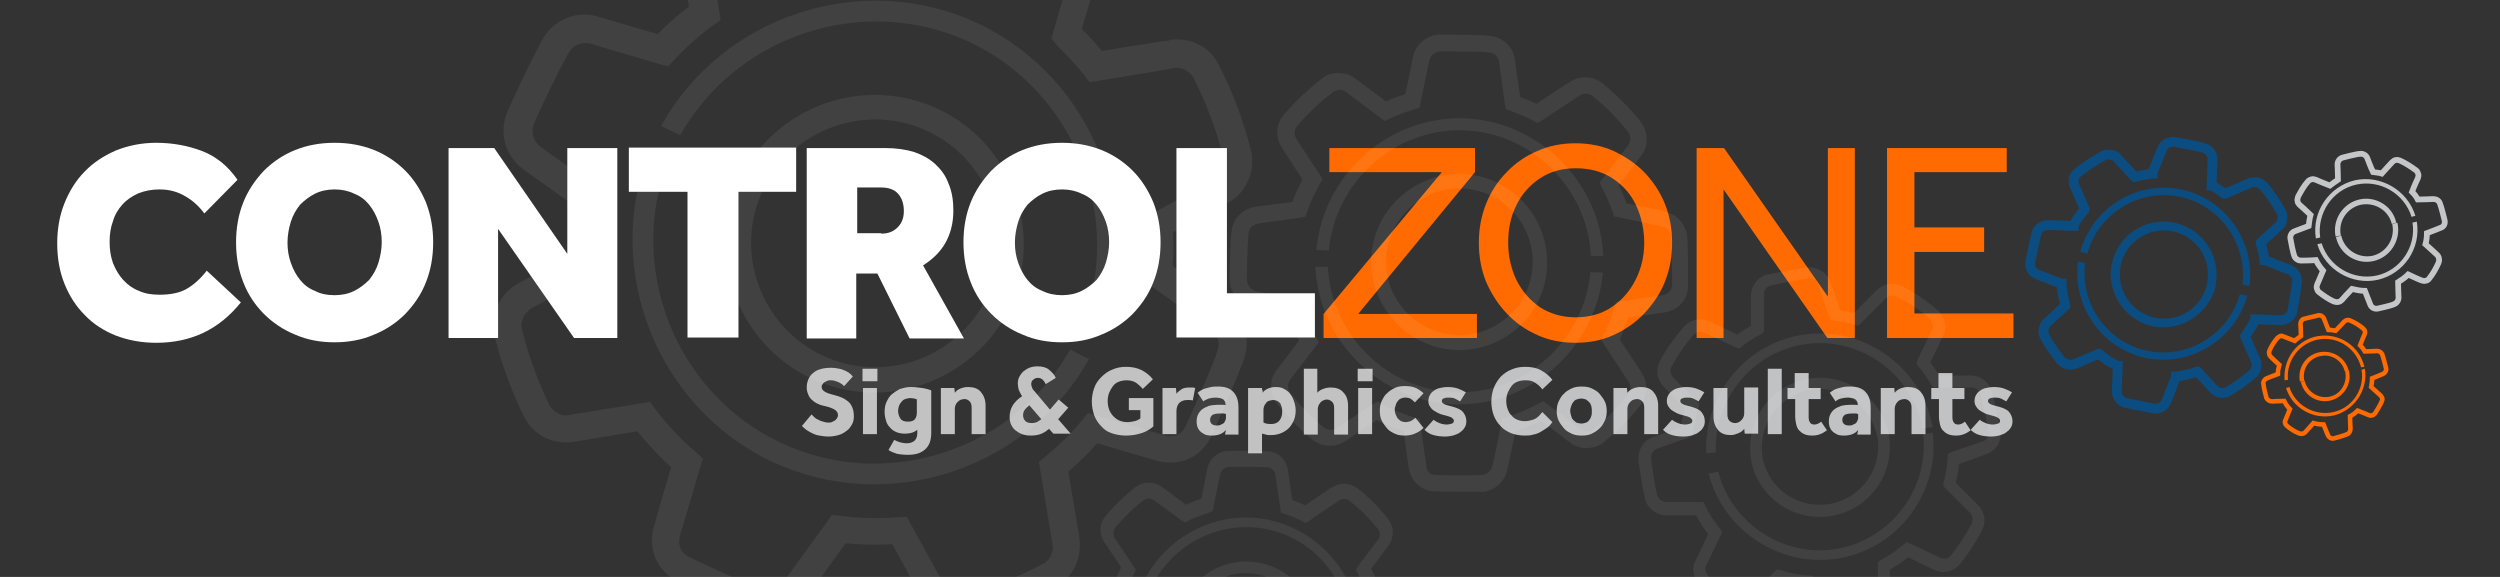 <?xml version="1.0" encoding="utf-8"?>
<!-- Generator: Adobe Illustrator 26.1.0, SVG Export Plug-In . SVG Version: 6.00 Build 0)  -->
<svg version="1.1" id="Layer_1" xmlns="http://www.w3.org/2000/svg" xmlns:xlink="http://www.w3.org/1999/xlink" x="0px" y="0px"
	 viewBox="0 0 520 120" style="enable-background:new 0 0 520 120;" xml:space="preserve">
<rect x="0" y="0" width="520" height="120" fill="#333333" stroke="none"/>
<style type="text/css">
	.st0{display:none;fill:#142449;}
	.st1{fill:#FFFFFF;}
	.st2{fill:#FF6B00;}
	.st3{fill:#C2C2C3;}
	.st4{fill:#C1C2C3;}
	.st5{fill:none;stroke:#0B4D80;stroke-width:2.033;stroke-miterlimit:10;}
	.st6{fill:#0B4D80;}
	.st7{fill:none;stroke:#C4C6C7;stroke-width:1.2;stroke-miterlimit:10;}
	.st8{fill:#C4C6C7;}
	.st9{fill:none;stroke:#FF6B00;stroke-width:0.953;stroke-miterlimit:10;}
	.st10{opacity:7.000000e-02;}
</style>
<path class="st0" d="M530,130H-2.9c-8.6,0-15.6-7-15.6-15.6V5.6c0-8.6,7-15.6,15.6-15.6H530c8.6,0,15.6,7,15.6,15.6v108.8
	C545.6,123,538.6,130,530,130z"/>
<g>
	<path class="st1" d="M50.1,62.9c-4.5,5.6-10.3,8.4-17.6,8.4c-3,0-5.8-0.5-8.4-1.5c-2.5-1-4.7-2.4-6.5-4.3c-1.8-1.8-3.2-4-4.2-6.5
		c-1-2.5-1.5-5.3-1.5-8.4c0-3,0.5-5.8,1.5-8.3c1-2.5,2.4-4.8,4.2-6.6c1.8-1.9,4-3.3,6.5-4.4c2.5-1,5.3-1.6,8.4-1.6
		c3.4,0,6.6,0.6,9.5,1.7c2.9,1.1,5.4,3.1,7.4,6l-6.9,7c-1.1-1.5-2.4-2.7-4-3.6c-1.5-0.9-3.3-1.4-5.3-1.4c-1.7,0-3.1,0.3-4.4,0.8
		c-1.3,0.6-2.4,1.3-3.3,2.3c-0.9,1-1.6,2.1-2,3.5c-0.5,1.3-0.7,2.8-0.7,4.3c0,1.6,0.2,3,0.7,4.4c0.5,1.3,1.2,2.5,2.1,3.5
		c0.9,1,2,1.8,3.3,2.3c1.3,0.6,2.7,0.8,4.3,0.8c2.3,0,4.2-0.4,5.6-1.2c1.4-0.8,2.9-2.1,4.2-3.8L50.1,62.9z"/>
	<path class="st1" d="M69.6,71.2c-3,0-5.7-0.5-8.2-1.6c-2.5-1-4.7-2.5-6.5-4.3c-1.8-1.8-3.3-4-4.3-6.6c-1-2.5-1.5-5.3-1.5-8.3
		s0.5-5.8,1.5-8.3c1-2.5,2.5-4.7,4.3-6.6c1.8-1.8,4-3.3,6.5-4.3c2.5-1,5.2-1.5,8.2-1.5s5.7,0.5,8.2,1.5c2.5,1,4.7,2.5,6.5,4.3
		c1.8,1.8,3.2,4,4.3,6.6c1,2.6,1.5,5.3,1.5,8.3s-0.5,5.8-1.5,8.3c-1,2.6-2.5,4.7-4.3,6.6c-1.8,1.8-4,3.3-6.5,4.3
		C75.3,70.7,72.5,71.2,69.6,71.2z M69.6,61.4c1.5,0,2.9-0.3,4.1-0.9c1.2-0.6,2.2-1.4,3.1-2.3c0.8-1,1.5-2.2,1.9-3.5s0.7-2.8,0.7-4.3
		s-0.2-2.9-0.7-4.3s-1.1-2.5-1.9-3.5c-0.8-1-1.8-1.8-3.1-2.3c-1.2-0.6-2.6-0.9-4.1-0.9c-1.5,0-2.9,0.3-4.1,0.9
		c-1.2,0.6-2.2,1.4-3.1,2.3c-0.8,1-1.5,2.2-1.9,3.5s-0.7,2.8-0.7,4.3s0.2,2.9,0.7,4.3s1.1,2.5,1.9,3.5c0.8,1,1.8,1.8,3.1,2.3
		C66.6,61.1,68,61.4,69.6,61.4z"/>
	<path class="st1" d="M93.3,30.8h9.5l15.2,22v-22h10.4v39.5h-9l-15.8-22.7v22.7H93.3V30.8z"/>
	<path class="st1" d="M142.9,39.9h-12.1v-9.2h34.8v9.2h-12v30.3h-10.6V39.9z"/>
	<path class="st1" d="M167.9,30.8h16.4c2.1,0,4.1,0.3,5.8,0.8c1.7,0.6,3.2,1.4,4.4,2.5c1.2,1.1,2.2,2.4,2.8,4.1c0.7,1.6,1,3.5,1,5.6
		c0,2.6-0.6,4.9-1.7,6.8c-1.1,1.9-2.7,3.4-4.6,4.6l8.5,15.2h-11.3l-6.7-13.5h-4.4v13.5h-10.3V30.8z M183.3,48.6
		c1.4,0,2.5-0.4,3.4-1.3c0.9-0.9,1.3-2,1.3-3.4c0-1.5-0.4-2.7-1.2-3.6c-0.8-0.9-2-1.3-3.5-1.3h-5v9.5H183.3z"/>
	<path class="st1" d="M220.9,71.2c-3,0-5.7-0.5-8.2-1.6c-2.5-1-4.7-2.5-6.5-4.3c-1.8-1.8-3.3-4-4.3-6.6c-1-2.5-1.5-5.3-1.5-8.3
		s0.5-5.8,1.5-8.3c1-2.5,2.5-4.7,4.3-6.6c1.8-1.8,4-3.3,6.5-4.3c2.5-1,5.2-1.5,8.2-1.5c3,0,5.7,0.5,8.2,1.5c2.5,1,4.7,2.5,6.5,4.3
		c1.8,1.8,3.2,4,4.3,6.6c1,2.6,1.5,5.3,1.5,8.3s-0.5,5.8-1.5,8.3c-1,2.6-2.5,4.7-4.3,6.6c-1.8,1.8-4,3.3-6.5,4.3
		C226.6,70.7,223.9,71.2,220.9,71.2z M220.9,61.4c1.5,0,2.9-0.3,4.1-0.9c1.2-0.6,2.2-1.4,3.1-2.3c0.8-1,1.5-2.2,1.9-3.5
		s0.7-2.8,0.7-4.3s-0.2-2.9-0.7-4.3s-1.1-2.5-1.9-3.5c-0.8-1-1.8-1.8-3.1-2.3c-1.2-0.6-2.6-0.9-4.1-0.9c-1.5,0-2.9,0.3-4.1,0.9
		c-1.2,0.6-2.2,1.4-3.1,2.3c-0.8,1-1.5,2.2-1.9,3.5s-0.7,2.8-0.7,4.3s0.2,2.9,0.7,4.3s1.1,2.5,1.9,3.5c0.8,1,1.8,1.8,3.1,2.3
		C218,61.1,219.4,61.4,220.9,61.4z"/>
	<path class="st1" d="M244.7,30.8h10.5V61h18.3v9.2h-28.8V30.8z"/>
	<path class="st2" d="M275.3,70.3v-5l24.6-29.5h-23.4v-5h30.3v5l-24.3,29.5h24.7v5H275.3z"/>
	<path class="st2" d="M327.7,71.3c-2.8,0-5.5-0.5-7.9-1.6c-2.5-1.1-4.6-2.6-6.4-4.5c-1.8-1.9-3.2-4.1-4.3-6.6
		c-1-2.5-1.5-5.2-1.5-8.1c0-2.9,0.5-5.6,1.5-8.1c1-2.5,2.4-4.7,4.3-6.6c1.8-1.9,4-3.4,6.4-4.4c2.4-1.1,5.1-1.6,7.9-1.6
		c2.8,0,5.5,0.5,7.9,1.6c2.4,1.1,4.6,2.6,6.4,4.4c1.8,1.9,3.3,4.1,4.3,6.6c1,2.5,1.5,5.2,1.5,8.1c0,2.9-0.5,5.6-1.5,8.1
		c-1,2.5-2.5,4.7-4.3,6.6c-1.8,1.9-4,3.4-6.4,4.5C333.2,70.8,330.5,71.3,327.7,71.3z M327.7,66c2.9,0,5.4-0.7,7.5-2.1
		c2.1-1.4,3.8-3.3,5-5.7s1.8-4.9,1.8-7.7c0-2.8-0.6-5.4-1.7-7.8s-2.8-4.2-4.9-5.6c-2.1-1.4-4.7-2.1-7.6-2.1c-2.9,0-5.4,0.7-7.5,2.1
		c-2.1,1.4-3.8,3.3-4.9,5.6c-1.2,2.4-1.7,4.9-1.7,7.8c0,2.8,0.6,5.4,1.7,7.7c1.2,2.4,2.8,4.2,4.9,5.7C322.3,65.2,324.8,66,327.7,66z
		"/>
	<path class="st2" d="M352.9,70.3V30.8h5.7l21.6,30.9V30.8h5.6v39.5h-5.7l-21.6-30.9v30.9H352.9z"/>
	<path class="st2" d="M392.5,70.3V30.8h24.9v5h-19.2v11.5h14.5v5.1h-14.5v12.8h20.6v5.1H392.5z"/>
	<g>
		<path class="st3" d="M168.8,86.2c0.2,0.2,0.4,0.4,0.6,0.6c0.2,0.2,0.5,0.4,0.8,0.5c0.3,0.2,0.6,0.3,1,0.4c0.3,0.1,0.7,0.2,1.1,0.2
			c0.2,0,0.5,0,0.7-0.1c0.2-0.1,0.4-0.2,0.6-0.3c0.2-0.1,0.3-0.3,0.5-0.5c0.1-0.2,0.2-0.4,0.2-0.6c0-0.5-0.2-0.9-0.7-1.2
			c-0.5-0.3-1.3-0.6-2.3-0.8c-0.5-0.1-1-0.3-1.4-0.5c-0.4-0.2-0.8-0.5-1.1-0.8c-0.3-0.3-0.6-0.7-0.7-1.1c-0.2-0.4-0.3-0.9-0.3-1.4
			c0-0.6,0.1-1.1,0.3-1.6c0.2-0.5,0.5-1,0.9-1.3c0.4-0.4,0.9-0.7,1.6-0.9c0.6-0.2,1.4-0.3,2.2-0.3c0.7,0,1.3,0.1,1.8,0.2
			c0.5,0.1,1,0.3,1.4,0.5s0.7,0.4,0.9,0.6c0.2,0.2,0.4,0.4,0.5,0.5l-1.8,2c-0.2-0.1-0.3-0.3-0.5-0.4c-0.2-0.1-0.4-0.3-0.7-0.4
			c-0.2-0.1-0.5-0.2-0.8-0.3c-0.3-0.1-0.6-0.1-0.9-0.1c-0.2,0-0.4,0-0.6,0.1c-0.2,0.1-0.4,0.2-0.6,0.3s-0.3,0.3-0.4,0.4
			c-0.1,0.2-0.2,0.3-0.2,0.5c0,0.5,0.2,0.8,0.7,1.1c0.5,0.3,1.2,0.5,2,0.7c0.5,0.1,1,0.3,1.5,0.5s0.9,0.5,1.3,0.8
			c0.4,0.3,0.7,0.8,0.9,1.3c0.2,0.5,0.3,1.1,0.3,1.8c0,0.6-0.1,1.2-0.4,1.7c-0.3,0.5-0.6,1-1.1,1.3c-0.5,0.4-1,0.7-1.7,0.9
			s-1.3,0.3-2.1,0.3c-0.7,0-1.3-0.1-1.9-0.2c-0.6-0.1-1.1-0.3-1.5-0.5c-0.4-0.2-0.9-0.5-1.2-0.7c-0.4-0.3-0.7-0.6-0.9-0.8
			L168.8,86.2z"/>
		<path class="st3" d="M179.4,76.7h3.1v2.6h-3.1V76.7z M179.5,80.7h2.9v9.6h-2.9V80.7z"/>
		<path class="st3" d="M186,91.5c0.4,0.2,0.8,0.4,1.2,0.5c0.4,0.1,0.9,0.2,1.4,0.2c0.7,0,1.2-0.2,1.6-0.5c0.4-0.4,0.6-0.9,0.6-1.6
			v-0.7c-0.6,0.5-1.4,0.8-2.5,0.8c-0.7,0-1.3-0.1-1.8-0.3c-0.5-0.2-1-0.5-1.4-1c-0.4-0.4-0.7-0.9-0.8-1.4c-0.2-0.6-0.3-1.2-0.3-1.8
			c0-0.8,0.1-1.5,0.4-2.1c0.3-0.6,0.6-1.2,1.1-1.6s1.1-0.8,1.7-1.1c0.7-0.2,1.4-0.4,2.3-0.4c0.8,0,1.5,0.1,2.3,0.2
			c0.7,0.1,1.4,0.3,1.9,0.5V90c0,1.6-0.4,2.7-1.3,3.5c-0.9,0.8-2.1,1.1-3.6,1.1c-0.9,0-1.6-0.1-2.2-0.2c-0.6-0.2-1.2-0.4-1.8-0.8
			L186,91.5z M190.8,83.1c-0.2-0.1-0.4-0.1-0.6-0.2c-0.2,0-0.4-0.1-0.8-0.1c-0.4,0-0.8,0.1-1.1,0.2c-0.3,0.1-0.6,0.3-0.8,0.6
			c-0.2,0.2-0.4,0.5-0.5,0.8c-0.1,0.3-0.2,0.7-0.2,1c0,0.7,0.2,1.2,0.5,1.7c0.3,0.4,0.8,0.6,1.5,0.6c0.6,0,1.1-0.1,1.4-0.4
			c0.3-0.3,0.5-0.8,0.5-1.4V83.1z"/>
		<path class="st3" d="M195.7,80.7h2.8l0.1,1c0.3-0.4,0.7-0.7,1.2-0.9c0.5-0.2,1-0.3,1.6-0.3c1.1,0,2,0.3,2.6,1c0.6,0.7,1,1.6,1,2.9
			v5.9h-2.9v-5.5c0-0.5-0.1-1-0.4-1.3c-0.3-0.3-0.6-0.5-1.1-0.5c-0.3,0-0.6,0.1-0.9,0.2c-0.2,0.1-0.4,0.3-0.6,0.5
			c-0.2,0.2-0.3,0.4-0.4,0.7c-0.1,0.3-0.1,0.5-0.1,0.8v5.1h-2.9V80.7z"/>
		<path class="st3" d="M218.2,89.2c-0.6,0.5-1.2,0.9-1.8,1.1c-0.6,0.2-1.3,0.3-2,0.3c-0.7,0-1.3-0.1-1.8-0.3c-0.6-0.2-1-0.5-1.4-0.8
			c-0.4-0.3-0.7-0.8-0.9-1.2c-0.2-0.5-0.3-1-0.3-1.6c0-0.8,0.2-1.6,0.6-2.3c0.4-0.7,1.1-1.4,2-2c-0.3-0.4-0.5-0.9-0.7-1.3
			c-0.1-0.4-0.2-0.9-0.2-1.3c0-0.5,0.1-1,0.3-1.4c0.2-0.4,0.5-0.8,0.8-1.1c0.4-0.3,0.8-0.6,1.3-0.8c0.5-0.2,1.1-0.3,1.7-0.3
			c1,0,1.8,0.2,2.4,0.7c0.6,0.5,1.1,1,1.4,1.7l-2.1,1.3c-0.2-0.5-0.5-0.8-0.7-1c-0.3-0.2-0.6-0.3-0.9-0.3c-0.4,0-0.7,0.1-1,0.4
			c-0.3,0.2-0.4,0.5-0.4,0.9c0,0.3,0.1,0.5,0.2,0.8c0.1,0.3,0.3,0.5,0.5,0.7l3.2,3.8l1.8-2.1l2,1.7l-2.1,2.4l2.6,3h-3.6L218.2,89.2z
			 M214.1,84.3c-0.5,0.4-0.8,0.7-1,1c-0.2,0.3-0.3,0.7-0.3,1.1c0,0.5,0.2,0.9,0.5,1.2s0.8,0.4,1.4,0.4c0.4,0,0.7-0.1,1-0.2
			c0.3-0.2,0.6-0.4,0.9-0.6L214.1,84.3z"/>
		<path class="st3" d="M234.6,82.8h5.3v5.9c-0.7,0.6-1.5,1.1-2.5,1.4c-0.9,0.3-2,0.5-3.2,0.5c-1.1,0-2.1-0.2-3-0.5s-1.6-0.8-2.2-1.5
			c-0.6-0.6-1.1-1.4-1.4-2.2c-0.3-0.9-0.5-1.8-0.5-2.9c0-1,0.2-2,0.5-2.8c0.3-0.9,0.8-1.6,1.5-2.3c0.6-0.6,1.4-1.2,2.2-1.5
			c0.9-0.4,1.8-0.6,2.9-0.6c1.2,0,2.3,0.2,3.3,0.7c0.9,0.5,1.7,1.1,2.3,1.9l-2.1,2c-0.4-0.5-0.9-0.9-1.4-1.3
			c-0.5-0.3-1.2-0.5-1.9-0.5c-0.6,0-1.2,0.1-1.7,0.3c-0.5,0.2-0.9,0.5-1.2,0.9c-0.3,0.4-0.6,0.9-0.8,1.4c-0.2,0.5-0.3,1.1-0.3,1.7
			c0,0.7,0.1,1.2,0.3,1.8c0.2,0.5,0.5,1,0.9,1.4c0.4,0.4,0.8,0.7,1.3,0.9c0.5,0.2,1,0.3,1.6,0.3c0.5,0,1-0.1,1.5-0.2
			c0.4-0.1,0.9-0.3,1.2-0.6v-1.7h-2.4V82.8z"/>
		<path class="st3" d="M241.8,80.7h2.8l0.1,1.2c0.2-0.3,0.6-0.6,1-0.9c0.4-0.3,1-0.4,1.7-0.4c0.3,0,0.5,0,0.7,0
			c0.2,0,0.4,0.1,0.5,0.1l-0.5,2.6c-0.3-0.1-0.7-0.1-1.1-0.1c-0.7,0-1.3,0.2-1.7,0.6c-0.4,0.4-0.6,1-0.6,1.8v4.7h-2.9V80.7z"/>
		<path class="st3" d="M255,89.4c-0.3,0.4-0.7,0.7-1.2,0.9c-0.5,0.2-1.1,0.3-1.7,0.3c-0.3,0-0.7,0-1.1-0.1c-0.4-0.1-0.7-0.3-1-0.5
			c-0.3-0.2-0.6-0.5-0.8-0.9c-0.2-0.4-0.3-0.9-0.3-1.4c0-0.6,0.1-1.1,0.3-1.5c0.2-0.4,0.5-0.8,0.9-1.1c0.4-0.3,0.9-0.5,1.4-0.7
			c0.5-0.1,1.1-0.2,1.7-0.2c0.3,0,0.7,0,1,0c0.3,0,0.6,0,0.7,0.1V84c0-0.2-0.1-0.5-0.2-0.6c-0.1-0.2-0.2-0.3-0.4-0.4
			c-0.2-0.1-0.4-0.2-0.6-0.2c-0.2,0-0.4-0.1-0.7-0.1c-0.7,0-1.2,0.1-1.6,0.2c-0.4,0.2-0.8,0.3-1.1,0.6l-1.2-1.8
			c0.2-0.2,0.4-0.3,0.7-0.5c0.3-0.2,0.6-0.3,0.9-0.4c0.4-0.1,0.8-0.2,1.2-0.3c0.4-0.1,1-0.1,1.5-0.1c1.5,0,2.5,0.4,3.2,1.2
			c0.7,0.8,1,1.8,1,3.2v5.6h-2.8L255,89.4z M255,86.1c-0.1,0-0.2,0-0.4-0.1c-0.2,0-0.4,0-0.7,0c-0.8,0-1.4,0.1-1.7,0.3
			c-0.3,0.2-0.5,0.6-0.5,1c0,0.8,0.5,1.2,1.4,1.2c0.2,0,0.5,0,0.7-0.1c0.2-0.1,0.4-0.2,0.6-0.3c0.2-0.1,0.3-0.3,0.4-0.5
			c0.1-0.2,0.2-0.4,0.2-0.7V86.1z"/>
		<path class="st3" d="M259.7,80.7h2.8c0,0.2,0,0.4,0.1,0.5s0,0.3,0,0.5c0.3-0.4,0.7-0.7,1.2-0.9c0.5-0.2,1-0.3,1.5-0.3
			c0.7,0,1.3,0.1,1.8,0.4c0.5,0.3,1,0.6,1.3,1.1c0.4,0.5,0.6,1,0.8,1.6c0.2,0.6,0.3,1.2,0.3,1.8c0,0.9-0.2,1.7-0.5,2.3
			s-0.7,1.2-1.2,1.6c-0.5,0.4-1,0.7-1.6,0.9c-0.6,0.2-1.2,0.3-1.8,0.3c-0.5,0-0.8,0-1.1-0.1c-0.3-0.1-0.6-0.2-0.8-0.2v4.1h-2.9V80.7
			z M262.7,87.8c0.4,0.3,0.9,0.4,1.7,0.4c0.7,0,1.3-0.2,1.7-0.7c0.4-0.5,0.6-1.1,0.6-1.9c0-0.3,0-0.6-0.1-0.9
			c-0.1-0.3-0.2-0.6-0.3-0.8c-0.2-0.2-0.4-0.4-0.6-0.5s-0.6-0.2-0.9-0.2c-0.3,0-0.6,0.1-0.9,0.2c-0.3,0.1-0.5,0.3-0.6,0.5
			c-0.2,0.2-0.3,0.4-0.4,0.7c-0.1,0.3-0.1,0.5-0.1,0.8V87.8z"/>
		<path class="st3" d="M271.1,76.7h2.9v5c0.3-0.4,0.7-0.6,1.2-0.8c0.5-0.2,1-0.3,1.6-0.3c1.1,0,2,0.3,2.6,1c0.7,0.7,1,1.6,1,2.9v5.9
			h-2.9v-5.5c0-0.6-0.1-1-0.4-1.3c-0.3-0.3-0.7-0.5-1.1-0.5c-0.3,0-0.6,0.1-0.8,0.2c-0.2,0.1-0.5,0.3-0.6,0.5
			c-0.2,0.2-0.3,0.4-0.4,0.7s-0.1,0.5-0.1,0.8v5.1h-2.9V76.7z"/>
		<path class="st3" d="M282.4,76.7h3.1v2.6h-3.1V76.7z M282.5,80.7h2.9v9.6h-2.9V80.7z"/>
		<path class="st3" d="M296.1,89c-0.4,0.4-0.9,0.8-1.6,1.1c-0.6,0.3-1.4,0.5-2.3,0.5c-0.8,0-1.5-0.1-2.1-0.4
			c-0.6-0.3-1.2-0.6-1.6-1.1c-0.4-0.5-0.8-1-1.1-1.6c-0.3-0.6-0.4-1.3-0.4-2.1c0-0.7,0.1-1.4,0.4-2c0.3-0.6,0.6-1.2,1.1-1.6
			c0.5-0.5,1-0.8,1.6-1.1c0.6-0.3,1.3-0.4,2.1-0.4c0.9,0,1.6,0.1,2.3,0.4c0.6,0.3,1.2,0.7,1.6,1.1l-1.8,1.9
			c-0.2-0.2-0.5-0.5-0.8-0.7c-0.3-0.2-0.7-0.3-1.2-0.3c-0.4,0-0.7,0.1-0.9,0.2c-0.3,0.1-0.5,0.3-0.7,0.6c-0.2,0.2-0.3,0.5-0.4,0.8
			c-0.1,0.3-0.2,0.6-0.2,1c0,0.3,0.1,0.6,0.2,0.9c0.1,0.3,0.3,0.6,0.4,0.8c0.2,0.2,0.4,0.4,0.7,0.6c0.3,0.1,0.6,0.2,0.9,0.2
			c0.5,0,0.9-0.1,1.3-0.3c0.3-0.2,0.6-0.4,0.8-0.6L296.1,89z"/>
		<path class="st3" d="M298.2,87.3c0.3,0.3,0.7,0.5,1.2,0.7c0.5,0.2,1,0.3,1.5,0.3c0.4,0,0.8-0.1,1.1-0.2c0.3-0.1,0.4-0.3,0.4-0.6
			c0-0.1,0-0.2-0.1-0.3c-0.1-0.1-0.2-0.2-0.3-0.3s-0.4-0.2-0.7-0.3c-0.3-0.1-0.7-0.2-1.1-0.3c-0.4-0.1-0.7-0.2-1.1-0.4
			c-0.4-0.2-0.7-0.4-1-0.6c-0.3-0.2-0.5-0.5-0.7-0.8c-0.2-0.3-0.3-0.7-0.3-1.1c0-0.4,0.1-0.9,0.3-1.2c0.2-0.4,0.5-0.7,0.8-0.9
			c0.4-0.3,0.8-0.5,1.3-0.6c0.5-0.1,1-0.2,1.6-0.2c0.8,0,1.5,0.1,2.1,0.3s1.2,0.5,1.7,0.8l-1.2,1.9c-0.3-0.2-0.7-0.4-1.1-0.6
			c-0.4-0.2-0.9-0.2-1.4-0.2c-0.5,0-0.8,0.1-1,0.2c-0.2,0.1-0.3,0.3-0.3,0.5c0,0.3,0.2,0.5,0.6,0.7c0.4,0.2,1,0.3,1.7,0.5
			c1,0.3,1.7,0.6,2.1,1.1c0.4,0.5,0.7,1.1,0.7,1.9c0,0.5-0.1,1-0.4,1.4c-0.2,0.4-0.6,0.7-1,1c-0.4,0.3-0.9,0.4-1.4,0.6
			c-0.5,0.1-1,0.2-1.6,0.2c-0.9,0-1.7-0.1-2.4-0.3c-0.8-0.2-1.4-0.6-1.9-1.1L298.2,87.3z"/>
		<path class="st4" d="M322.9,87.8c-0.3,0.4-0.6,0.8-1,1.1c-0.4,0.3-0.9,0.6-1.4,0.9c-0.5,0.3-1,0.5-1.6,0.6
			c-0.6,0.2-1.2,0.2-1.8,0.2c-1,0-2-0.2-2.8-0.5c-0.9-0.4-1.6-0.8-2.2-1.5c-0.6-0.6-1.1-1.4-1.4-2.2s-0.5-1.8-0.5-2.9
			c0-1,0.2-2,0.5-2.8s0.8-1.6,1.4-2.3c0.6-0.6,1.4-1.2,2.2-1.5c0.9-0.4,1.8-0.6,2.9-0.6c1.3,0,2.4,0.2,3.3,0.7
			c0.9,0.5,1.7,1.1,2.4,2l-2.1,2c-0.4-0.6-0.9-1-1.5-1.4s-1.2-0.5-2-0.5c-0.6,0-1.2,0.1-1.7,0.3c-0.5,0.2-0.9,0.5-1.2,0.9
			s-0.6,0.9-0.8,1.4c-0.2,0.5-0.3,1.1-0.3,1.7c0,0.6,0.1,1.2,0.3,1.7c0.2,0.5,0.4,1,0.8,1.3c0.3,0.4,0.7,0.7,1.2,0.9
			c0.5,0.2,1,0.3,1.6,0.3c0.5,0,0.9-0.1,1.3-0.2c0.4-0.1,0.7-0.2,1-0.4c0.3-0.2,0.5-0.4,0.7-0.6c0.2-0.2,0.4-0.5,0.6-0.7L322.9,87.8
			z"/>
		<path class="st4" d="M323.8,85.5c0-0.7,0.1-1.4,0.4-2s0.6-1.2,1.1-1.6c0.4-0.5,1-0.8,1.6-1.1c0.6-0.3,1.3-0.4,2.1-0.4
			c0.8,0,1.5,0.1,2.1,0.4c0.6,0.3,1.2,0.6,1.6,1.1c0.4,0.5,0.8,1,1.1,1.6c0.3,0.6,0.4,1.3,0.4,2s-0.1,1.4-0.4,2
			c-0.3,0.6-0.6,1.2-1.1,1.6c-0.5,0.5-1,0.8-1.6,1.1c-0.6,0.3-1.3,0.4-2.1,0.4c-0.8,0-1.5-0.1-2.1-0.4c-0.6-0.3-1.2-0.6-1.6-1.1
			c-0.4-0.5-0.8-1-1.1-1.6S323.8,86.2,323.8,85.5z M328.9,88.1c0.4,0,0.7-0.1,1-0.2c0.3-0.1,0.5-0.3,0.7-0.6
			c0.2-0.2,0.3-0.5,0.4-0.8c0.1-0.3,0.1-0.6,0.1-1c0-0.3,0-0.6-0.1-1c-0.1-0.3-0.2-0.6-0.4-0.8c-0.2-0.2-0.4-0.4-0.7-0.6
			c-0.3-0.1-0.6-0.2-1-0.2c-0.4,0-0.7,0.1-1,0.2c-0.3,0.1-0.5,0.3-0.7,0.6c-0.2,0.2-0.3,0.5-0.4,0.8c-0.1,0.3-0.2,0.6-0.2,1
			c0,0.3,0.1,0.6,0.2,1s0.2,0.6,0.4,0.8c0.2,0.2,0.4,0.4,0.7,0.6C328.2,88,328.6,88.1,328.9,88.1z"/>
		<path class="st4" d="M335.6,80.7h2.8l0.1,1c0.3-0.4,0.7-0.7,1.2-0.9c0.5-0.2,1-0.3,1.6-0.3c1.1,0,2,0.3,2.6,1c0.6,0.7,1,1.6,1,2.9
			v5.9H342v-5.5c0-0.5-0.1-1-0.4-1.3c-0.3-0.3-0.6-0.5-1.1-0.5c-0.3,0-0.6,0.1-0.9,0.2c-0.2,0.1-0.4,0.3-0.6,0.5
			c-0.2,0.2-0.3,0.4-0.4,0.7c-0.1,0.3-0.1,0.5-0.1,0.8v5.1h-2.9V80.7z"/>
		<path class="st4" d="M347.8,87.3c0.3,0.3,0.7,0.5,1.2,0.7c0.5,0.2,1,0.3,1.5,0.3c0.4,0,0.8-0.1,1.1-0.2c0.3-0.1,0.4-0.3,0.4-0.6
			c0-0.1,0-0.2-0.1-0.3c-0.1-0.1-0.2-0.2-0.3-0.3s-0.4-0.2-0.7-0.3c-0.3-0.1-0.7-0.2-1.1-0.3c-0.4-0.1-0.7-0.2-1.1-0.4
			c-0.4-0.2-0.7-0.4-1-0.6c-0.3-0.2-0.5-0.5-0.7-0.8c-0.2-0.3-0.3-0.7-0.3-1.1c0-0.4,0.1-0.9,0.3-1.2c0.2-0.4,0.5-0.7,0.8-0.9
			c0.4-0.3,0.8-0.5,1.3-0.6c0.5-0.1,1-0.2,1.6-0.2c0.8,0,1.5,0.1,2.1,0.3s1.2,0.5,1.7,0.8l-1.2,1.9c-0.3-0.2-0.7-0.4-1.1-0.6
			c-0.4-0.2-0.9-0.2-1.4-0.2c-0.4,0-0.8,0.1-1,0.2c-0.2,0.1-0.3,0.3-0.3,0.5c0,0.3,0.2,0.5,0.6,0.7c0.4,0.2,1,0.3,1.7,0.5
			c1,0.3,1.7,0.6,2.1,1.1c0.4,0.5,0.7,1.1,0.7,1.9c0,0.5-0.1,1-0.4,1.4c-0.2,0.4-0.6,0.7-1,1c-0.4,0.3-0.9,0.4-1.4,0.6
			c-0.5,0.1-1,0.2-1.6,0.2c-0.9,0-1.7-0.1-2.4-0.3c-0.8-0.2-1.4-0.6-1.9-1.1L347.8,87.3z"/>
		<path class="st4" d="M356.4,80.7h2.9v5.5c0,0.5,0.1,1,0.4,1.3c0.3,0.3,0.7,0.5,1.2,0.5c0.3,0,0.6-0.1,0.8-0.2
			c0.2-0.1,0.4-0.3,0.6-0.5c0.2-0.2,0.3-0.4,0.4-0.7c0.1-0.3,0.1-0.5,0.1-0.8v-5.2h2.9v9.6h-2.8l-0.1-1c-0.3,0.4-0.7,0.7-1.2,0.9
			c-0.5,0.2-1,0.4-1.6,0.4c-1.1,0-2-0.3-2.6-1c-0.6-0.7-1-1.6-1-2.9V80.7z"/>
		<path class="st4" d="M367.7,76.7h2.9v13.6h-2.9V76.7z"/>
		<path class="st4" d="M373.3,83h-1.5v-2.3h1.5v-3.1h2.9v3.1h2.5V83h-2.5v3.8c0,0.5,0.1,0.8,0.3,1.1c0.2,0.3,0.5,0.4,0.9,0.4
			c0.3,0,0.6-0.1,0.8-0.2c0.2-0.1,0.4-0.2,0.6-0.4l1.2,1.8c-0.9,0.7-1.9,1.1-3,1.1c-0.7,0-1.3-0.1-1.7-0.3c-0.5-0.2-0.8-0.5-1.1-0.8
			c-0.3-0.3-0.5-0.8-0.6-1.3c-0.1-0.5-0.2-1-0.2-1.6V83z"/>
		<path class="st4" d="M386.5,89.4c-0.3,0.4-0.7,0.7-1.2,0.9c-0.5,0.2-1.1,0.3-1.7,0.3c-0.3,0-0.7,0-1.1-0.1c-0.4-0.1-0.7-0.3-1-0.5
			c-0.3-0.2-0.6-0.5-0.8-0.9c-0.2-0.4-0.3-0.9-0.3-1.4c0-0.6,0.1-1.1,0.3-1.5c0.2-0.4,0.5-0.8,0.9-1.1c0.4-0.3,0.9-0.5,1.4-0.7
			c0.5-0.1,1.1-0.2,1.7-0.2c0.3,0,0.7,0,1,0c0.3,0,0.6,0,0.7,0.1V84c0-0.2-0.1-0.5-0.2-0.6c-0.1-0.2-0.2-0.3-0.4-0.4
			c-0.2-0.1-0.4-0.2-0.6-0.2s-0.4-0.1-0.7-0.1c-0.7,0-1.2,0.1-1.6,0.2s-0.8,0.3-1.1,0.6l-1.2-1.8c0.2-0.2,0.4-0.3,0.7-0.5
			s0.6-0.3,0.9-0.4s0.8-0.2,1.2-0.3c0.4-0.1,1-0.1,1.5-0.1c1.5,0,2.5,0.4,3.2,1.2c0.7,0.8,1,1.8,1,3.2v5.6h-2.8L386.5,89.4z
			 M386.5,86.1c-0.1,0-0.2,0-0.4-0.1c-0.2,0-0.4,0-0.7,0c-0.8,0-1.4,0.1-1.7,0.3c-0.3,0.2-0.5,0.6-0.5,1c0,0.8,0.5,1.2,1.4,1.2
			c0.2,0,0.5,0,0.7-0.1c0.2-0.1,0.4-0.2,0.6-0.3s0.3-0.3,0.4-0.5c0.1-0.2,0.2-0.4,0.2-0.7V86.1z"/>
		<path class="st4" d="M391.2,80.7h2.8l0.1,1c0.3-0.4,0.7-0.7,1.2-0.9c0.5-0.2,1-0.3,1.6-0.3c1.1,0,2,0.3,2.6,1c0.6,0.7,1,1.6,1,2.9
			v5.9h-2.9v-5.5c0-0.5-0.1-1-0.4-1.3c-0.3-0.3-0.6-0.5-1.1-0.5c-0.3,0-0.6,0.1-0.9,0.2c-0.2,0.1-0.5,0.3-0.6,0.5
			c-0.2,0.2-0.3,0.4-0.4,0.7c-0.1,0.3-0.1,0.5-0.1,0.8v5.1h-2.9V80.7z"/>
		<path class="st4" d="M403.2,83h-1.5v-2.3h1.5v-3.1h2.9v3.1h2.5V83h-2.5v3.8c0,0.5,0.1,0.8,0.3,1.1c0.2,0.3,0.5,0.4,0.9,0.4
			c0.3,0,0.6-0.1,0.8-0.2c0.2-0.1,0.4-0.2,0.6-0.4l1.2,1.8c-0.9,0.7-1.9,1.1-3,1.1c-0.7,0-1.3-0.1-1.7-0.3c-0.5-0.2-0.8-0.5-1.1-0.8
			c-0.3-0.3-0.5-0.8-0.6-1.3c-0.1-0.5-0.2-1-0.2-1.6V83z"/>
		<path class="st4" d="M411.8,87.3c0.3,0.3,0.7,0.5,1.2,0.7c0.5,0.2,1,0.3,1.5,0.3c0.4,0,0.8-0.1,1.1-0.2c0.3-0.1,0.4-0.3,0.4-0.6
			c0-0.1,0-0.2-0.1-0.3c-0.1-0.1-0.2-0.2-0.3-0.3c-0.2-0.1-0.4-0.2-0.7-0.3c-0.3-0.1-0.7-0.2-1.1-0.3c-0.4-0.1-0.7-0.2-1.1-0.4
			c-0.4-0.2-0.7-0.4-1-0.6c-0.3-0.2-0.5-0.5-0.7-0.8c-0.2-0.3-0.3-0.7-0.3-1.1c0-0.4,0.1-0.9,0.3-1.2c0.2-0.4,0.5-0.7,0.8-0.9
			c0.4-0.3,0.8-0.5,1.3-0.6c0.5-0.1,1-0.2,1.6-0.2c0.8,0,1.5,0.1,2.1,0.3s1.2,0.5,1.7,0.8l-1.2,1.9c-0.3-0.2-0.7-0.4-1.1-0.6
			c-0.4-0.2-0.9-0.2-1.4-0.2c-0.4,0-0.8,0.1-1,0.2c-0.2,0.1-0.3,0.3-0.3,0.5c0,0.3,0.2,0.5,0.6,0.7c0.4,0.2,1,0.3,1.7,0.5
			c1,0.3,1.7,0.6,2.1,1.1c0.4,0.5,0.7,1.1,0.7,1.9c0,0.5-0.1,1-0.4,1.4c-0.2,0.4-0.6,0.7-1,1c-0.4,0.3-0.9,0.4-1.4,0.6
			c-0.5,0.1-1,0.2-1.6,0.2c-0.9,0-1.7-0.1-2.4-0.3c-0.8-0.2-1.4-0.6-1.9-1.1L411.8,87.3z"/>
	</g>
	<g>
		<path class="st5" d="M442.1,83.8c-1.1-0.3-1.8-1.3-1.8-2.5c0,0,0.1-3.2,0.2-5.1l0-0.1l-0.1,0c-1.4-0.7-2.7-1.5-3.8-2.5l0,0l-0.1,0
			c-1.7,0.7-4.9,2.1-4.9,2.1c-0.5,0.2-1,0.2-1.5,0.1c-0.5-0.1-1-0.4-1.4-0.8c-1.3-1.6-2.5-3.3-3.4-5c-0.3-0.5-0.3-1.1-0.2-1.6
			c0.1-0.5,0.3-1,0.7-1.3c0,0,2.4-2.2,3.8-3.5l0,0l0-0.1c-0.4-1.4-0.7-2.9-0.8-4.4l0-0.1l-0.1,0c-1.8-0.7-4.9-1.9-4.9-1.9
			c-1-0.4-1.7-1.4-1.5-2.5c0.1-0.8,1-5,1.3-6.1c0.3-1,1.3-1.7,2.4-1.7c0,0,3.3,0.1,5.2,0.2l0.1,0l0-0.1c0.6-1.2,1.4-2.3,2.3-3.3l0,0
			l0-0.1c-0.7-1.8-2.1-4.8-2.1-4.8c-0.2-0.5-0.2-1-0.2-1.4c0.1-0.5,0.4-1,0.9-1.4c1.7-1.4,3.5-2.5,5.3-3.5c0.5-0.2,1.1-0.3,1.6-0.2
			c0.5,0.1,1,0.3,1.3,0.7c0,0,2.3,2.5,3.6,3.9l0,0l0.1,0c1.1-0.3,2.3-0.5,3.5-0.7l0.1,0l0-0.1c0.7-1.8,2-5,2-5
			c0.4-1,1.5-1.6,2.5-1.5c0,0,5.2,0.9,6.3,1.3c1,0.3,1.7,1.3,1.7,2.4c0,0-0.1,3.4-0.2,5.3l0,0.1l0.1,0c0.9,0.5,1.8,1.1,2.6,1.7l0,0
			l0.1,0c1.7-0.7,5.1-2.2,5.1-2.2c0.5-0.2,1-0.2,1.5-0.2c0.5,0.1,1,0.4,1.4,0.8c1.4,1.6,2.6,3.4,3.7,5.4c0.3,0.5,0.3,1.1,0.2,1.6
			c-0.1,0.5-0.3,1-0.7,1.3c0,0-2.4,2.2-3.8,3.5l0,0l0,0.1c0.4,1.1,0.6,2.2,0.8,3.4l0,0.1l0.1,0c1.7,0.7,5.1,2,5.1,2
			c1,0.4,1.6,1.4,1.6,2.4c-0.1,1.2-1,6.3-1,6.3c-0.3,1.1-1.3,1.8-2.5,1.8c0,0-3.2-0.1-5.1-0.2l-0.1,0l0,0.1
			c-0.6,1.2-1.3,2.3-2.1,3.4l0,0l0,0.1c0.7,1.7,2.2,5,2.2,5c0.2,0.5,0.2,1,0.1,1.5c-0.1,0.5-0.4,1-0.8,1.3c-1.6,1.4-3.3,2.6-5,3.6
			c-0.5,0.3-1.1,0.4-1.7,0.3c-0.5-0.1-1-0.4-1.3-0.7c0,0-2.1-2.3-3.4-3.7l0,0l-0.1,0c-1.4,0.5-2.8,0.8-4.3,1l-0.1,0l0,0.1
			c-0.7,1.8-2,5.1-2,5.1c-0.4,1-1.4,1.6-2.5,1.5C447,84.8,442.1,83.8,442.1,83.8z"/>
		<path class="st6" d="M466.4,59.2L466.4,59.2c1.1-8.5-4.7-16.6-13.1-18.3c-8.5-1.7-16.9,3.6-19.1,11.8l0,0l-1.5-0.3l0,0
			c2.4-9.1,11.7-14.9,20.9-13c9.3,1.9,15.5,10.8,14.3,20.1L466.4,59.2"/>
		<path class="st6" d="M446.5,74.5c-9.3-1.9-15.5-10.8-14.3-20.1l0,0l1.5,0.3c-1.1,8.5,4.6,16.6,13.1,18.3
			c8.4,1.7,16.8-3.6,19.1-11.8l1.5,0.3C465,70.5,455.8,76.3,446.5,74.5"/>
		<path class="st6" d="M459.1,58.7c0.9-4.9-2.3-9.6-7.2-10.6l0,0c-4.9-1-9.7,2.2-10.8,7l-1.8-0.4l0,0c1.3-5.8,7-9.6,12.9-8.4l0,0
			c5.8,1.2,9.7,6.8,8.7,12.7l0,0.1l0,0l0,0L459.1,58.7"/>
		<path class="st6" d="M447.9,67.9c-5.9-1.2-9.8-7-8.7-13l0.1-0.2l0,0l1.8,0.4l0,0.2c-1,5,2.3,9.8,7.2,10.8c5,1,9.8-2.2,10.8-7.2
			l0-0.2l0,0l1.8,0.3l0,0.2l0,0.2C459.5,65.2,453.8,69,447.9,67.9"/>
	</g>
	<g>
		<path class="st7" d="M494.5,64.2c-0.7,0.1-1.3-0.3-1.5-0.9c0,0-0.7-1.8-1.1-2.8l0,0l0,0c-0.9,0-1.8-0.2-2.7-0.4l0,0l0,0
			c-0.8,0.8-2.1,2.3-2.1,2.3c-0.2,0.2-0.5,0.4-0.7,0.4c-0.3,0.1-0.7,0-1-0.1c-1.1-0.5-2.1-1.2-3-1.9c-0.3-0.2-0.4-0.5-0.5-0.8
			c-0.1-0.3,0-0.6,0.1-0.9c0,0,0.8-1.8,1.2-2.8l0,0l0,0c-0.6-0.7-1.1-1.4-1.5-2.2l0,0l0,0c-1.1,0.1-3.1,0.1-3.1,0.1
			c-0.6,0-1.2-0.4-1.4-1c-0.2-0.5-0.7-2.9-0.8-3.6c-0.1-0.6,0.3-1.3,0.9-1.5c0,0,1.8-0.7,2.9-1.1l0,0l0,0c0.1-0.8,0.2-1.6,0.4-2.3
			l0,0l0,0c-0.8-0.8-2.3-2.1-2.3-2.1c-0.2-0.2-0.4-0.5-0.4-0.7c-0.1-0.3,0-0.7,0.1-1c0.6-1.1,1.2-2.2,2-3.1c0.2-0.3,0.5-0.4,0.8-0.5
			c0.3-0.1,0.6,0,0.9,0.1c0,0,1.8,0.8,2.9,1.2l0,0l0,0c0.5-0.4,1.1-0.8,1.7-1.2l0,0l0,0c0-1.1-0.1-3.2-0.1-3.2c0-0.6,0.4-1.2,1-1.4
			c0,0,3-0.8,3.7-0.8c0.6-0.1,1.3,0.3,1.5,0.9c0,0,0.7,1.9,1.2,2.9l0,0l0,0c0.6,0.1,1.2,0.1,1.8,0.3l0,0l0,0
			c0.7-0.8,2.2-2.4,2.2-2.4c0.2-0.2,0.5-0.4,0.7-0.4c0.3-0.1,0.6,0,0.9,0.1c1.1,0.5,2.2,1.2,3.3,2c0.3,0.2,0.4,0.5,0.5,0.8
			c0.1,0.3,0,0.6-0.1,0.9c0,0-0.8,1.7-1.2,2.8l0,0l0,0c0.5,0.5,0.9,1,1.2,1.6l0,0l0,0c1.1,0,3.2-0.1,3.2-0.1c0.6,0,1.2,0.3,1.4,0.9
			c0.3,0.7,1,3.6,1,3.6c0.1,0.7-0.2,1.3-0.9,1.5c0,0-1.7,0.7-2.8,1.1l0,0l0,0c0,0.8-0.1,1.6-0.3,2.3l0,0l0,0
			c0.8,0.7,2.4,2.2,2.4,2.2c0.2,0.2,0.4,0.5,0.4,0.8c0.1,0.3,0,0.6-0.1,0.9c-0.5,1.1-1.1,2.2-1.9,3.2c-0.2,0.3-0.5,0.5-0.8,0.5
			c-0.3,0.1-0.6,0-0.9-0.1c0,0-1.7-0.7-2.7-1.2l0,0l0,0c-0.6,0.6-1.3,1.1-2.1,1.6l0,0l0,0c0,1.1,0.1,3.2,0.1,3.2
			c0,0.6-0.4,1.2-1,1.4C497.3,63.6,494.5,64.2,494.5,64.2z"/>
		<path class="st8" d="M501.6,45.1L501.6,45.1c-1.5-4.8-6.5-7.8-11.5-6.7c-5,1.1-8.2,6-7.5,11l0,0l-0.9,0.2l0,0
			c-0.9-5.5,2.7-10.8,8.1-12.1c5.4-1.2,11,2.1,12.6,7.4L501.6,45.1"/>
		<path class="st8" d="M494.6,58.2c-5.4,1.2-11-2.1-12.6-7.4l0,0l0.9-0.2c1.5,4.8,6.5,7.8,11.5,6.7c4.9-1.1,8.2-6,7.4-11l0.9-0.2
			C503.6,51.6,500.1,56.9,494.6,58.2"/>
		<path class="st8" d="M497.5,46.6c-0.7-2.9-3.6-4.6-6.5-4l0,0c-2.9,0.7-4.7,3.5-4.1,6.4l-1.1,0.2l0,0c-0.7-3.5,1.5-6.9,4.9-7.7l0,0
			c3.4-0.8,6.9,1.3,7.7,4.7l0,0.1l0,0l0,0L497.5,46.6"/>
		<path class="st8" d="M493.7,54.3c-3.5,0.8-7-1.4-7.8-4.9l0-0.1l0,0L487,49l0,0.1c0.7,2.9,3.6,4.7,6.5,4.1c2.9-0.7,4.7-3.6,4.1-6.5
			l0-0.1l0,0l1-0.3l0.1,0.2C499.4,50,497.2,53.5,493.7,54.3"/>
	</g>
	<g>
		<path class="st9" d="M485.4,91.2c-0.5,0.1-1-0.2-1.2-0.7c0,0-0.6-1.4-0.9-2.2l0,0l0,0c-0.7,0-1.4-0.1-2.1-0.3l0,0l0,0
			c-0.6,0.7-1.7,1.9-1.7,1.9c-0.2,0.2-0.4,0.3-0.6,0.3c-0.2,0.1-0.5,0-0.8-0.1c-0.9-0.4-1.7-0.9-2.4-1.5c-0.2-0.2-0.4-0.4-0.4-0.6
			c-0.1-0.2,0-0.5,0.1-0.7c0,0,0.6-1.4,0.9-2.2l0,0l0,0c-0.5-0.5-0.9-1.1-1.2-1.7l0,0l0,0c-0.9,0-2.5,0.1-2.5,0.1
			c-0.5,0-1-0.3-1.2-0.8c-0.1-0.4-0.6-2.3-0.6-2.8c-0.1-0.5,0.2-1,0.7-1.2c0,0,1.4-0.6,2.3-0.9l0,0l0,0c0-0.6,0.1-1.2,0.3-1.9l0,0
			l0,0c-0.7-0.6-1.8-1.7-1.8-1.7c-0.2-0.2-0.3-0.4-0.3-0.6c-0.1-0.3,0-0.5,0.1-0.8c0.4-0.9,1-1.8,1.6-2.5c0.2-0.2,0.4-0.3,0.6-0.4
			c0.2-0.1,0.5,0,0.7,0.1c0,0,1.5,0.6,2.3,0.9l0,0l0,0c0.4-0.4,0.9-0.7,1.3-1l0,0l0,0c0-0.9-0.1-2.5-0.1-2.5c0-0.5,0.3-1,0.8-1.1
			c0,0,2.4-0.6,2.9-0.7c0.5-0.1,1,0.2,1.2,0.7c0,0,0.6,1.5,0.9,2.3l0,0l0,0c0.5,0,1,0.1,1.5,0.2l0,0l0,0c0.6-0.6,1.8-1.9,1.8-1.9
			c0.2-0.2,0.4-0.3,0.6-0.3c0.2-0.1,0.5,0,0.7,0.1c0.9,0.4,1.8,0.9,2.6,1.6c0.2,0.2,0.4,0.4,0.4,0.6c0.1,0.2,0,0.5-0.1,0.7
			c0,0-0.6,1.4-0.9,2.2l0,0l0,0c0.4,0.4,0.7,0.8,1,1.3l0,0l0,0c0.9,0,2.5-0.1,2.5-0.1c0.5,0,0.9,0.3,1.1,0.7
			c0.2,0.5,0.8,2.9,0.8,2.9c0.1,0.5-0.2,1-0.7,1.2c0,0-1.4,0.6-2.2,0.9l0,0l0,0c0,0.6-0.1,1.2-0.2,1.8l0,0l0,0
			c0.7,0.6,1.9,1.7,1.9,1.7c0.2,0.2,0.3,0.4,0.4,0.6c0.1,0.2,0,0.5-0.1,0.7c-0.4,0.9-0.9,1.7-1.4,2.5c-0.2,0.2-0.4,0.4-0.7,0.4
			c-0.2,0.1-0.5,0-0.7-0.1c0,0-1.4-0.6-2.2-0.9l0,0l0,0c-0.5,0.5-1,0.9-1.6,1.2l0,0l0,0c0,0.9,0.1,2.6,0.1,2.6c0,0.5-0.3,1-0.7,1.1
			C487.7,90.6,485.4,91.2,485.4,91.2z"/>
		<path class="st2" d="M491.1,76.4L491.1,76.4c-1-3.9-4.8-6.5-8.8-5.8c-4,0.7-6.8,4.4-6.4,8.4l0,0l-0.7,0.1l0,0
			c-0.4-4.4,2.6-8.5,7-9.2c4.4-0.7,8.6,2.1,9.6,6.4L491.1,76.4"/>
		<path class="st2" d="M485.5,86.4c-4.3,1-8.7-1.5-10-5.7l0,0l0.7-0.2c1.2,3.8,5.2,6.1,9.2,5.2c3.9-0.9,6.5-4.8,5.8-8.8l0.7-0.2
			C492.6,81,489.8,85.3,485.5,86.4"/>
		<path class="st2" d="M487.7,77.2c-0.6-2.3-2.9-3.7-5.2-3.1l0,0c-2.3,0.5-3.7,2.8-3.2,5.1l-0.9,0.2l0,0c-0.6-2.7,1.1-5.5,3.9-6.1
			l0,0c2.7-0.6,5.5,1,6.2,3.7l0,0.1l0,0l0,0L487.7,77.2"/>
		<path class="st2" d="M484.8,83.3c-2.8,0.7-5.6-1.1-6.2-3.8l0-0.1l0,0l0.8-0.2l0,0.1c0.6,2.3,2.9,3.7,5.2,3.2
			c2.3-0.5,3.7-2.9,3.2-5.2l0-0.1l0,0l0.8-0.2l0,0.2C489.2,79.9,487.5,82.6,484.8,83.3"/>
	</g>
</g>
<g class="st10">
	<g>
		<path class="st1" d="M200.2,129.4c-1.4,0-2.8-0.3-4.1-0.9c-1.9-0.9-3.4-2.3-4.4-4.2l-0.5-0.9c-1-1.9-3.6-6.5-5.6-10.2
			c-3.2,0.2-6.5,0.1-9.7-0.2c-5.6,7.8-7.4,10.3-8.2,11.2l0,0c-2.5,3.5-6.9,4.9-11,3.6c-2.9-1-14.6-6.5-16-7.1l-0.1,0
			c-4-2.1-5.9-6.6-4.6-11.2l0.1-0.2c0.1-0.3,0.3-1.1,0.6-2.2c0.7-2.5,1.9-6.6,2.9-9.9c-2.5-2.3-4.9-4.8-7-7.5
			c-5.3,0.9-13.3,2.2-13.3,2.2c-2,0.3-4,0-5.8-0.8c-2-0.9-3.6-2.6-4.6-4.6c-2.6-5.4-4.7-11-6-16.6c-0.5-2.2-0.3-4.4,0.7-6.5
			c0.9-1.9,2.3-3.4,4.1-4.4c0,0,6.6-3.6,11.4-6.2c-0.1-3.3,0.1-6.6,0.5-9.9c-4.4-3.1-10.8-7.7-10.8-7.7c-3.5-2.6-5-7.2-3.5-11.3
			c0.8-2.3,6.2-13.5,7.9-16.3c2.3-3.6,6.8-5.4,11-4.2c0,0,7.4,2.2,12.6,3.7c2-2.1,4.2-4,6.5-5.7c-0.9-5.4-2.1-13.1-2.1-13.1
			c-0.3-2,0-4,0.8-5.7c1-2.1,2.6-3.7,4.7-4.7c5.7-2.7,11.5-4.7,17.4-6.1c2.1-0.5,4.4-0.2,6.3,0.7c1.9,0.9,3.4,2.3,4.4,4.1l0,0
			c1,1.7,4.8,8.7,6.5,11.6c0,0,0,0,0.1,0c2.4,0,4.8,0.1,7.2,0.4c3.2-4.5,7.9-11,7.9-11c2.4-3.4,7-4.9,11.1-3.5l0.3,0.1
			c1.4,0.6,13.9,6.2,16.7,8c3.7,2.3,5.4,6.8,4.2,11c0,0-2.2,7.6-3.8,12.8c1.5,1.5,2.9,3,4.2,4.6c3.4-0.6,8.2-1.3,11.2-1.8
			c1.1-0.2,2.1-0.3,2.9-0.4l0-0.1c2-0.3,4,0,5.7,0.8c2,0.9,3.5,2.4,4.5,4.4c2.8,5.4,5.1,11.4,6.7,17.8c0.5,2.2,0.3,4.5-0.7,6.5
			c-0.9,1.9-2.3,3.5-4.2,4.4l0,0c0,0-6.5,3.5-11.3,6.1c0.1,2.4,0.1,4.7-0.1,7c8,5.7,10.4,7.4,11.3,8.1l0,0c3.4,2.4,4.9,6.8,3.7,10.8
			c-1,3.3-6.5,15.5-7.1,16.9l-0.1,0.1c-2.1,4.1-6.6,5.9-11.3,4.6l-0.6-0.2c-1.9-0.6-7.3-2.1-11.6-3.4c-1.8,2.1-3.8,4-6,5.9l0.9,5.3
			c0.6,3.8,1.3,7.5,1.4,8.3l0,0.2c0.3,2,0,4-0.8,5.8c-0.9,1.9-2.4,3.4-4.2,4.4c-5.5,2.9-11.1,5.1-16.8,6.6
			C201.9,129.3,201.1,129.4,200.2,129.4z M196.7,121.6c0.4,0.8,1.1,1.4,1.8,1.7c0.9,0.4,1.8,0.5,2.7,0.2c5.3-1.4,10.6-3.5,15.7-6.2
			c0.8-0.4,1.4-1.1,1.7-1.8c0.4-0.8,0.5-1.6,0.3-2.4l0,0c-0.1-0.6-0.4-2.5-1.4-8.5l-1.4-8.5l1.4-1.2c2.9-2.4,5.4-4.8,7.5-7.4
			l1.3-1.6l2,0.6c2.9,0.9,7.3,2.2,13.1,3.8c0.3,0.1,0.5,0.1,0.6,0.2v0c1.5,0.5,3.5,0.3,4.5-1.6c1.7-3.7,6.1-13.6,6.8-16.1
			c0.5-1.6-0.1-3.5-1.5-4.5l-0.3-0.2c-1.4-1-8.4-6-12.2-8.7l-1.5-1l0.2-1.8c0.3-2.9,0.3-6,0.1-9.2l-0.1-2l1.7-1
			c4.8-2.6,12.8-7,12.8-7c0.7-0.4,1.3-1,1.7-1.8c0.3-0.6,0.6-1.6,0.3-2.7c-1.5-5.9-3.6-11.5-6.2-16.6c-0.4-0.8-1.1-1.4-1.9-1.8
			c-0.7-0.4-1.6-0.5-2.4-0.3l0,0c-0.2,0-1.2,0.2-2.8,0.5c-3.4,0.6-9.2,1.5-12.7,2.1l-1.9,0.3l-1.1-1.5c-1.7-2.1-3.6-4.2-5.7-6.2
			L218.7,8l0.5-1.8c1.5-5.1,4.2-14.4,4.2-14.4c0.5-1.7-0.2-3.6-1.7-4.5c-1.9-1.2-10.5-5.1-15.9-7.5c-1.7-0.5-3.6,0.1-4.6,1.5
			c0,0-5.7,7.9-8.8,12.2l-1.1,1.5l-1.9-0.2c-3.3-0.4-6.5-0.6-9.5-0.5l-1.9,0.1l-0.9-1.7c-2.4-4.4-6.5-11.6-7.1-12.8l-0.1-0.2
			c-0.4-0.7-1-1.3-1.8-1.7c-0.8-0.4-1.8-0.5-2.6-0.3c-5.4,1.2-10.9,3.1-16.1,5.7c-0.9,0.4-1.5,1.1-1.9,1.9c-0.3,0.7-0.5,1.6-0.3,2.4
			l0,0c0,0,1.5,9.3,2.4,14.6l0.3,1.9l-1.6,1.1c-2.9,2.1-5.6,4.5-8,7.1l-1.3,1.4l-1.9-0.5c-5.2-1.5-14.2-4.2-14.2-4.2
			c-1.7-0.5-3.6,0.2-4.5,1.7c-1.5,2.4-6.7,13.2-7.4,15.1c-0.6,1.7,0,3.6,1.5,4.7l0,0c0,0,7.7,5.5,12.1,8.6l1.5,1.2l-0.3,1.8
			c-0.6,3.9-0.9,8-0.7,12l0.1,2l-1.8,0.9c-4.7,2.6-12.8,7-12.8,7c-0.7,0.4-1.3,1-1.7,1.8c-0.3,0.6-0.6,1.6-0.3,2.7
			c1.3,5.3,3.2,10.5,5.6,15.5c0.4,0.8,1.1,1.5,1.9,1.9c0.7,0.4,1.6,0.5,2.4,0.3l0,0c0,0,9.6-1.6,14.8-2.4l1.9-0.3l1.1,1.5
			c2.5,3.3,5.3,6.3,8.4,8.9l1.5,1.4l-0.6,1.9c-1,3.5-2.5,8.5-3.4,11.5c-0.4,1.4-0.6,2-0.7,2.4l0,0c-0.6,2,0,3.7,1.7,4.6
			c5.1,2.4,13.3,6.2,15.2,6.8c1.7,0.6,3.5,0,4.5-1.5l0.3-0.4c1.1-1.5,6-8.3,8.8-12.1l1-1.5l1.8,0.2c4,0.5,7.9,0.6,11.8,0.3l2-0.1
			l1,1.8c2.1,3.8,5.2,9.5,6.4,11.6C196.5,121.2,196.6,121.4,196.7,121.6L196.7,121.6z"/>
		<path class="st1" d="M225.1,67.6L225.1,67.6c8.7-22.4-1.5-48.5-23.3-58.8c-22-10.3-48.5-1.6-60.3,19.3l-0.1,0l-3.9-1.9l0,0
			c12.8-23.1,42-32.6,66-21.3c24,11.4,35.1,40,25.5,64.6L225.1,67.6"/>
		<path class="st1" d="M160.5,96c-24-11.4-35.1-40-25.5-64.5l0,0l4,1.8c-8.7,22.4,1.4,48.4,23.4,58.8c21.9,10.3,48.4,1.6,60.2-19.4
			l3.9,2C213.7,97.7,184.6,107.3,160.5,96"/>
		<path class="st1" d="M205.5,61.2c5.7-12.8,0.2-27.9-12.5-33.9l0,0c-12.7-6-27.9-0.6-34.2,11.9l-4.7-2.3l0,0
			c7.5-15,25.8-21.4,41.1-14.2l0,0c15.2,7.2,21.8,25.2,15.2,40.5l-0.1,0.3l0,0l0,0L205.5,61.2"/>
		<path class="st1" d="M168.7,78.7c-15.4-7.3-22.1-25.8-14.8-41.3l0.3-0.6l0,0l4.7,2.3l-0.2,0.4c-6.1,12.9-0.5,28.3,12.3,34.4
			c12.9,6.1,28.3,0.6,34.4-12.3l0.2-0.5l0.1,0l4.7,2.1l-0.2,0.5l-0.2,0.5C202.3,79.5,184,85.9,168.7,78.7"/>
	</g>
	<g>
		<path class="st1" d="M305.1,102.3c-2.8,0-6.2-0.1-6.8-0.1l-0.1,0c-2.7-0.2-4.8-2.2-5.2-5l-0.2-1.3c-0.2-1.5-0.6-4.1-0.8-6.2
			c-1.9-0.6-3.8-1.4-5.6-2.3c-2.7,1.7-6.6,4.4-6.6,4.4c-1,0.6-2.1,1-3.3,0.9c-1.3,0-2.6-0.5-3.6-1.3c-2.7-2.3-5.2-4.8-7.3-7.5
			c-0.8-1-1.2-2.3-1.2-3.6c0-1.3,0.4-2.4,1.2-3.4c0,0,2.7-3.5,4.6-6.1c-0.9-1.8-1.6-3.6-2.1-5.5c-3.1-0.6-7.7-1.5-7.7-1.5
			c-2.5-0.5-4.4-2.7-4.6-5.2c-0.1-1.4,0.1-8.7,0.4-10.7c0.3-2.5,2.4-4.5,4.9-4.9c0,0,4.5-0.6,7.7-1c0.6-1.6,1.3-3.1,2.1-4.7
			c-1.8-2.7-4.3-6.6-4.3-6.6c-0.6-1-1-2.1-0.9-3.3c0-1.4,0.5-2.6,1.4-3.6c2.4-2.8,5.1-5.3,7.9-7.5c1-0.8,2.3-1.2,3.6-1.1
			c1.2,0,2.4,0.4,3.4,1.2l0,0c0.9,0.7,4,3,6.3,4.7c1.3-0.6,2.6-1.1,4-1.5c0.7-3.2,1.6-7.8,1.6-7.8c0.5-2.4,2.6-4.3,5.2-4.6l0.2,0
			c0.9,0,9,0,10.9,0.3c2.5,0.3,4.6,2.4,4.9,4.9c0,0,0.6,4.6,1.1,7.8c1.2,0.4,2.3,0.9,3.4,1.4c1.6-1.1,3.9-2.6,5.4-3.6
			c0.7-0.4,1.2-0.8,1.6-1l0,0c1-0.6,2.1-1,3.3-0.9c1.3,0,2.5,0.5,3.5,1.3c2.8,2.3,5.5,4.9,7.9,8c0.8,1,1.2,2.3,1.2,3.7
			c0,1.3-0.4,2.4-1.2,3.4c0,0-2.7,3.5-4.6,6c0.6,1.3,1.2,2.5,1.6,3.8c5.5,1.1,7.3,1.5,8,1.7l0,0c2.4,0.5,4.2,2.5,4.6,4.9
			c0.3,2,0.2,9.9,0.2,10.8c-0.1,2.8-2.1,4.9-5,5.3l-0.6,0.1c-1.3,0.2-4.4,0.6-6.8,0.9c-0.5,1.5-1.1,3.1-1.8,4.6c1.6,2.5,4,6,4.5,6.8
			l0.1,0.2c0.6,1,1,2.1,0.9,3.3c0,1.2-0.5,2.4-1.2,3.4c-2.3,2.9-4.8,5.4-7.5,7.6c-1,0.9-2.4,1.3-3.8,1.3c-1.2,0-2.4-0.4-3.4-1.2
			l-0.8-0.6c-1.1-0.9-3.4-2.6-5.2-3.9c-1.7,0.9-3.5,1.6-5.3,2.2c-1.1,5.4-1.5,7.3-1.7,8l0,0c-0.5,2.5-2.5,4.3-5,4.6
			C308,102.3,306.6,102.3,305.1,102.3z M298.4,98.8c3.3,0.1,8.7,0.1,9.9,0c1-0.1,1.9-0.9,2.1-1.9l0.1-0.3c0.3-1.2,1.2-5.9,1.8-8.6
			l0.2-1l1-0.3c2.3-0.7,4.4-1.6,6.4-2.7l1.1-0.6l0.9,0.7c1.9,1.4,4.6,3.5,6,4.5c0.4,0.3,0.6,0.5,0.8,0.6l0,0
			c0.4,0.3,0.9,0.5,1.4,0.5c0.6,0,1.1-0.2,1.5-0.5c2.5-2.1,4.9-4.5,7-7.1c0.3-0.4,0.5-0.9,0.5-1.4c0-0.5-0.1-1-0.4-1.4l0,0
			c-0.4-0.5-1.4-2.1-5-7.6l-0.6-0.9l0.4-1c1-2,1.7-3.9,2.3-5.8l0.3-1.2l1.2-0.2c2.5-0.3,6.3-0.9,7.8-1.1c0.3,0,0.5-0.1,0.6-0.1l0,0
			c0.9-0.1,2-0.7,2.1-2c0-2.3,0-8.8-0.2-10.3c-0.1-1-0.9-1.8-1.9-2l-0.3-0.1c-1.1-0.2-5.9-1.2-8.6-1.8l-1.1-0.2l-0.3-1
			c-0.6-1.6-1.3-3.3-2.2-5l-0.5-1l0.7-0.9c2-2.6,5.2-6.8,5.2-6.8c0.3-0.4,0.5-0.9,0.5-1.4c0-0.4-0.1-1-0.5-1.5
			c-2.2-2.8-4.7-5.3-7.3-7.4c-0.4-0.3-0.9-0.5-1.4-0.5c-0.5,0-1,0.1-1.4,0.4l0,0c-0.1,0.1-0.7,0.5-1.5,1c-1.7,1.1-4.5,3-6.2,4.1
			l-1,0.6l-0.9-0.5c-1.5-0.8-3-1.4-4.6-2l-1.1-0.4l-0.2-1.1c-0.4-3.1-1.2-8.7-1.2-8.7c-0.1-1.1-1-1.9-2-2c-1.3-0.2-6.9-0.2-10.4-0.2
			c-1,0.1-1.9,0.9-2.1,1.9c0,0-1.2,5.6-1.8,8.7l-0.2,1.1l-1,0.3c-1.9,0.6-3.6,1.2-5.3,2l-1,0.5l-0.9-0.7c-2.3-1.7-6.2-4.7-6.9-5.2
			l-0.1-0.1c-0.4-0.3-0.9-0.5-1.4-0.5c-0.5,0-1.1,0.2-1.5,0.5c-2.6,2-5.1,4.3-7.3,6.9c-0.4,0.4-0.6,0.9-0.6,1.5
			c0,0.5,0.1,0.9,0.4,1.4c0,0,3.1,4.7,4.8,7.3l0.6,1l-0.6,1c-1,1.8-1.9,3.7-2.6,5.7l-0.4,1.1l-1.2,0.2c-3.1,0.4-8.6,1.2-8.6,1.2
			c-1.1,0.2-1.9,1-2,2c-0.2,1.7-0.4,8.7-0.3,9.9c0.1,1.1,0.9,1.9,1.9,2.2c0,0,5.5,1.1,8.6,1.7l1.1,0.3l0.3,1
			c0.6,2.3,1.5,4.5,2.5,6.6l0.5,1l-0.7,0.9c-1.9,2.5-5.2,6.8-5.2,6.8c-0.3,0.4-0.5,0.9-0.5,1.4c0,0.4,0.1,1,0.5,1.5
			c2,2.5,4.2,4.9,6.8,7c0.4,0.4,0.9,0.5,1.5,0.6c0.5,0,1-0.1,1.4-0.4l0,0c0,0,4.8-3.2,7.4-4.9l1-0.6l0.9,0.5
			c2.2,1.2,4.4,2.1,6.7,2.8l1.2,0.4l0.2,1.2c0.3,2.2,0.7,5.4,1,7.1c0.1,0.8,0.2,1.1,0.2,1.3l0,0C296.6,98,297.4,98.7,298.4,98.8z"/>
		<path class="st1" d="M330.9,53.2L330.9,53.2c-0.7-14.2-12.5-25.8-26.7-26.1c-14.3-0.3-26.5,10.8-27.8,25l0,0l-2.6-0.1l0,0
			c1.4-15.5,14.7-27.7,30.4-27.4c15.7,0.4,28.6,13.1,29.3,28.7L330.9,53.2"/>
		<path class="st1" d="M302.9,84.1c-15.7-0.4-28.6-13.1-29.3-28.6l0,0l2.6,0c0.7,14.2,12.4,25.8,26.8,26.1
			c14.3,0.3,26.5-10.8,27.8-25l2.6,0.1C332,72.2,318.6,84.4,302.9,84.1"/>
		<path class="st1" d="M318.8,54.5c0-8.3-6.6-15.1-14.9-15.3l0,0c-8.3-0.2-15.2,6.4-15.6,14.7l-3.1-0.1l0,0
			c0.4-9.9,8.7-17.8,18.7-17.6l0,0c9.9,0.2,17.8,8.3,17.9,18.2l0,0.2l0,0l0,0L318.8,54.5"/>
		<path class="st1" d="M303.2,72.8c-10.1-0.2-18.1-8.6-18-18.7l0-0.4l0,0l3.1,0.1l0,0.3c-0.2,8.4,6.6,15.4,14.9,15.6
			c8.4,0.2,15.4-6.5,15.6-14.9l0-0.3l0,0l3,0l0,0.7C321.5,65.1,313.2,73,303.2,72.8"/>
	</g>
	<g>
		<path class="st1" d="M259.1,169.3c-1.7,0-3.3,0-3.7,0l0,0c-2.1-0.1-3.8-1.7-4.1-3.9l-0.9-5.9c-1.5-0.5-3-1.1-4.5-1.8
			c-2.2,1.4-5.2,3.5-5.2,3.5c-0.8,0.5-1.6,0.8-2.6,0.8c0,0,0,0,0,0c-1,0-2.1-0.4-2.9-1c-2.2-1.8-4.1-3.8-5.8-5.9
			c-0.6-0.8-1-1.8-1-2.9c0-1,0.3-1.9,0.9-2.7l0,0c0,0,2.1-2.8,3.6-4.9c-0.7-1.4-1.3-2.9-1.7-4.3c-2.5-0.5-6.1-1.2-6.1-1.2
			c-2-0.4-3.5-2.1-3.7-4.1c-0.1-1.1,0-6.9,0.2-8.5c0.2-2,1.8-3.6,3.9-3.9c0,0,3.6-0.5,6.1-0.9c0.5-1.3,1-2.5,1.6-3.7
			c-1.5-2.2-3.5-5.2-3.5-5.2c-0.5-0.8-0.8-1.7-0.8-2.6c0-1.1,0.4-2.1,1.1-2.9c1.9-2.3,4-4.3,6.2-6c0.8-0.6,1.8-0.9,2.8-0.9
			c0,0,0,0,0,0c1,0,1.9,0.3,2.7,0.9l0,0c0.4,0.3,1.6,1.1,5,3.7c1-0.5,2.1-0.9,3.2-1.3c0.5-2.6,1.2-6.2,1.2-6.2
			c0.4-1.9,2-3.5,4.1-3.7l0.1,0c0.7,0,7.2-0.1,8.7,0.1c2,0.2,3.6,1.8,3.9,3.9c0,0,0.5,3.7,0.9,6.2c0.9,0.3,1.8,0.7,2.7,1.1
			c1.7-1.2,4.2-2.8,5.1-3.5c0.1-0.1,0.2-0.2,0.4-0.2l0,0c0.8-0.5,1.7-0.8,2.6-0.8c1,0,2,0.4,2.8,1c2.3,1.8,4.4,3.9,6.3,6.3
			c0.6,0.8,1,1.8,1,2.9c0,1-0.3,1.9-0.9,2.7l0,0c0,0-2.1,2.8-3.6,4.8c0.5,1,1,2,1.3,3c4.6,0.9,6,1.2,6.4,1.2l0,0
			c1.9,0.4,3.4,1.9,3.7,3.9c0.2,1.6,0.3,7.9,0.3,8.6c-0.1,2.2-1.7,3.9-3.9,4.2l-0.3,0c-0.9,0.1-3.5,0.5-5.6,0.8
			c-0.4,1.2-0.8,2.5-1.4,3.7c1.5,2.2,3.6,5.4,3.7,5.4c0.5,0.8,0.8,1.7,0.8,2.6c0,1-0.3,1.9-0.9,2.7c-1.8,2.3-3.7,4.3-5.9,6.1
			c-0.8,0.7-1.9,1.1-3,1.1c-1,0-1.9-0.3-2.7-0.9l-0.7-0.6c-0.9-0.7-2.6-2-4-3c-1.4,0.7-2.8,1.3-4.2,1.8c-0.9,4.5-1.2,5.9-1.3,6.4
			l0,0c-0.4,2-2,3.4-4,3.7C262.8,169.2,260.9,169.3,259.1,169.3z M255.4,166.6c2.6,0,6.9,0,7.8-0.1c0.8-0.1,1.5-0.7,1.6-1.5l0-0.1
			c0.2-0.8,0.9-4.7,1.4-6.9l0.1-0.8l0.9-0.4c1.8-0.6,3.4-1.3,5-2.2l0.8-0.5l0.7,0.5c1.5,1.1,3.6,2.7,4.7,3.5
			c0.4,0.3,0.6,0.4,0.7,0.6l0,0c0.3,0.2,0.7,0.4,1.1,0.4c0.4,0,0.9-0.2,1.2-0.4c2-1.7,3.8-3.6,5.5-5.7c0.2-0.3,0.4-0.7,0.4-1.1
			c0-0.4-0.1-0.8-0.3-1.1l0,0c0,0-0.3-0.4-4.1-6l-0.4-0.6l0.3-0.9c0.8-1.6,1.3-3.1,1.8-4.6l0.2-0.9l0.9-0.2c2.2-0.3,5.4-0.8,6.4-0.9
			c0.1,0,0.2,0,0.3,0l0,0c0.8-0.1,1.6-0.6,1.6-1.6c0-1.8-0.1-7-0.2-8.2c-0.1-0.8-0.7-1.4-1.5-1.6l-0.1,0c-0.7-0.1-4.7-0.9-6.9-1.3
			l-0.8-0.1l-0.3-0.7c-0.5-1.4-1.1-2.7-1.8-4l-0.4-0.7l0.5-0.8c1.5-2,4.1-5.4,4.1-5.4c0.2-0.3,0.4-0.7,0.4-1.1
			c0-0.4-0.1-0.9-0.4-1.2c-1.8-2.2-3.8-4.2-5.9-5.8c-0.3-0.3-0.7-0.4-1.1-0.4c-0.4,0-0.8,0.1-1.1,0.3l-0.4,0.3
			c-1.1,0.7-4.1,2.7-5.7,3.9l-0.8,0.5l-0.7-0.4c-1.2-0.6-2.4-1.1-3.7-1.5l-0.1,0l-0.7-0.3l-0.1-0.8c-0.4-2.5-1-7-1-7
			c-0.1-0.8-0.8-1.5-1.6-1.6c-1-0.1-5.5-0.1-8.2-0.1c-0.8,0.1-1.5,0.8-1.7,1.5c0,0-0.9,4.5-1.4,6.9l-0.2,0.8l-0.9,0.4
			c-1.5,0.5-2.9,1-4.1,1.6l-0.7,0.4l-0.8-0.5c-1.8-1.3-4.9-3.6-5.5-4l-0.1-0.1c-0.3-0.2-0.7-0.4-1.1-0.4c-0.4,0-0.8,0.1-1.2,0.4
			c-2.1,1.6-4,3.5-5.8,5.6c-0.3,0.3-0.4,0.8-0.4,1.2c0,0.4,0.1,0.8,0.3,1.1c0,0,2.5,3.7,3.9,5.8l0.5,0.7l-0.4,0.8
			c-0.9,1.5-1.5,3.1-2,4.7l-0.3,0.8l-0.8,0.2c-2.6,0.4-6.9,1-6.9,1c-0.8,0.1-1.5,0.8-1.6,1.6c-0.2,1.3-0.3,6.9-0.2,7.9
			c0.1,0.8,0.7,1.5,1.5,1.7c0,0,4.4,0.8,6.8,1.3l0.9,0.2l0.3,0.9c0.5,1.8,1.2,3.5,2.1,5.2l0.4,0.8l-0.5,0.8
			c-1.5,2.1-4.1,5.5-4.1,5.5c-0.2,0.3-0.4,0.7-0.4,1.1c0,0.3,0.1,0.8,0.4,1.2c1.6,2,3.4,3.8,5.4,5.5c0.3,0.3,0.7,0.4,1.2,0.4
			c0.4,0,0.8-0.1,1.1-0.3l0,0c0,0,3.8-2.5,5.8-3.9l0.8-0.5l0.7,0.4c1.8,1,3.6,1.7,5.4,2.2l0.9,0.3l0.9,6.3c0.1,0.8,0.2,1.2,0.2,1.3
			h0C254,165.9,254.6,166.5,255.4,166.6z"/>
		<path class="st1" d="M280.9,131.5L280.9,131.5c0-11.3-8.8-21-20.1-21.8c-11.4-0.8-21.5,7.4-23.2,18.6l0,0l-2-0.2l0,0
			c1.8-12.2,12.9-21.3,25.3-20.4c12.4,1,22.1,11.6,22,24L280.9,131.5"/>
		<path class="st1" d="M258.9,154.8c-12.5-0.2-22.8-10.2-23.5-22.5l0,0l2.1,0c0.7,11.2,10.1,20.3,21.5,20.5
			c11.3,0.1,20.9-8.8,21.8-20l2.1,0.1C281.9,145.1,271.4,154.9,258.9,154.8"/>
		<path class="st1" d="M271.3,131.2c-0.1-6.6-5.4-11.9-12-12l0,0c-6.6-0.1-12,5.2-12.2,11.8l-2.4-0.1l0,0
			c0.3-7.9,6.8-14.2,14.7-14.1l0,0c7.9,0.1,14.2,6.5,14.4,14.3l0,0.2l0,0l0,0L271.3,131.2"/>
		<path class="st1" d="M259,145.9c-8-0.1-14.5-6.7-14.4-14.7l0-0.3l0,0l2.4,0.1l0,0.2c-0.1,6.7,5.3,12.2,12,12.2
			c6.7,0.1,12.2-5.3,12.2-12l0-0.3l0,0l2.4,0l0,0.5C273.5,139.6,267,146,259,145.9"/>
	</g>
	<g>
		<path class="st1" d="M385.6,130.3c-1.7,0.3-3.3,0.6-3.6,0.7l0,0c-2.1,0.3-4-0.9-4.8-3l-2-5.7c-1.6-0.2-3.2-0.5-4.7-0.9
			c-1.8,1.8-4.5,4.5-4.5,4.5c-0.7,0.6-1.5,1.1-2.4,1.3c0,0,0,0,0,0c-1,0.2-2.1,0-3-0.5c-2.5-1.3-4.8-2.9-6.8-4.7
			c-0.8-0.7-1.3-1.6-1.5-2.6c-0.2-1-0.1-2,0.4-2.8l0,0c0,0,1.5-3.2,2.6-5.5c-1-1.3-1.8-2.6-2.5-3.9c-2.6,0-6.2,0-6.2,0
			c-2,0-3.9-1.4-4.4-3.3c-0.3-1.1-1.3-6.8-1.4-8.4c-0.1-2,1.1-3.9,3-4.6c0,0,3.4-1.2,5.8-2c0.2-1.4,0.5-2.7,0.9-4
			c-1.9-1.9-4.4-4.4-4.4-4.4c-0.7-0.7-1.1-1.5-1.3-2.4c-0.2-1.1,0-2.1,0.5-3.1c1.4-2.6,3.1-4.9,5-7.1c0.7-0.7,1.6-1.3,2.6-1.4
			c0,0,0,0,0,0c1-0.2,1.9,0,2.8,0.4l0,0c0.5,0.2,1.8,0.8,5.6,2.7c0.9-0.6,1.9-1.3,2.9-1.8c0-2.6,0-6.3,0-6.3c0-2,1.3-3.8,3.3-4.4
			l0.1,0c0.7-0.1,7-1.4,8.5-1.5c2-0.1,3.9,1.1,4.6,3c0,0,1.2,3.5,2.1,5.9c1,0.2,1.9,0.4,2.8,0.6c1.5-1.5,3.6-3.6,4.4-4.4
			c0.1-0.1,0.2-0.2,0.3-0.3l0,0c0.7-0.7,1.5-1.1,2.4-1.3c1-0.2,2,0,2.9,0.4c2.6,1.3,5.1,3,7.4,5c0.8,0.7,1.3,1.6,1.5,2.7
			c0.2,1,0,2-0.4,2.8l0,0c0,0-1.5,3.1-2.6,5.4c0.7,0.9,1.3,1.8,1.9,2.7c4.7,0,6.1,0,6.5,0l0,0c2,0,3.7,1.3,4.3,3.1
			c0.5,1.5,1.8,7.7,1.9,8.4c0.3,2.2-0.9,4.1-3,4.9l-0.3,0.1c-0.8,0.3-3.4,1.2-5.3,1.9c-0.1,1.3-0.4,2.6-0.7,3.9
			c1.8,1.8,4.6,4.6,4.6,4.6c0.7,0.7,1.1,1.5,1.3,2.4c0.2,0.9,0,2-0.4,2.8c-1.3,2.6-2.9,5-4.6,7.1c-0.7,0.8-1.6,1.4-2.7,1.6
			c-1,0.2-1.9,0-2.8-0.4l-0.8-0.4c-1.1-0.5-3-1.4-4.5-2.2c-1.2,1-2.5,1.8-3.8,2.6c0,4.6,0,6,0,6.5l0,0c0,2-1.3,3.7-3.2,4.4
			C389.3,129.5,387.4,129.9,385.6,130.3z M381.6,128.3c2.6-0.5,6.8-1.3,7.7-1.6c0.8-0.3,1.3-1,1.3-1.8l0-0.1c0-0.8,0-4.8,0-7.1
			l0-0.8l0.8-0.5c1.6-0.9,3.1-1.9,4.5-3.1l0.7-0.6l0.8,0.4c1.7,0.8,4,1.9,5.3,2.5c0.4,0.2,0.7,0.3,0.8,0.4l0,0
			c0.4,0.2,0.8,0.2,1.2,0.2c0.4-0.1,0.8-0.3,1.1-0.7c1.6-2,3.1-4.2,4.3-6.6c0.2-0.4,0.2-0.8,0.2-1.2c-0.1-0.4-0.3-0.7-0.5-1l0,0
			c0,0-0.3-0.3-5.1-5.1l-0.5-0.5l0.1-0.9c0.5-1.7,0.7-3.3,0.8-4.9l0.1-0.9l0.8-0.4c2.1-0.7,5.2-1.8,6.1-2.1c0.1,0,0.2-0.1,0.3-0.1
			l0,0c0.7-0.2,1.4-0.9,1.3-1.9c-0.4-1.8-1.4-6.8-1.8-8c-0.3-0.8-1-1.3-1.8-1.3l-0.1,0c-0.7,0-4.8,0-7.1,0l-0.8,0l-0.5-0.7
			c-0.7-1.3-1.5-2.4-2.5-3.6l-0.5-0.7l0.3-0.9c1.1-2.3,3-6.1,3-6.1c0.2-0.4,0.2-0.7,0.1-1.2c-0.1-0.4-0.3-0.8-0.6-1.1
			c-2.2-1.9-4.5-3.4-6.9-4.6c-0.4-0.2-0.8-0.3-1.2-0.2c-0.4,0.1-0.7,0.3-1,0.5l-0.3,0.3c-0.9,0.9-3.5,3.5-4.9,4.9l-0.7,0.6l-0.8-0.3
			c-1.3-0.4-2.6-0.6-3.9-0.8l-0.1,0l-0.8-0.1l-0.3-0.7c-0.9-2.4-2.3-6.7-2.3-6.7c-0.3-0.8-1.1-1.3-1.9-1.3c-1,0.1-5.4,0.9-8.1,1.5
			c-0.8,0.3-1.3,1-1.3,1.8c0,0,0,4.6,0,7.1l0,0.8l-0.8,0.5c-1.3,0.7-2.6,1.5-3.7,2.4l-0.6,0.5l-0.9-0.3c-2-1-5.5-2.6-6.2-2.9
			l-0.2-0.1c-0.4-0.2-0.7-0.2-1.1-0.2c-0.4,0.1-0.8,0.3-1.1,0.6c-1.7,1.9-3.3,4.2-4.6,6.6c-0.2,0.4-0.3,0.8-0.2,1.3
			c0.1,0.4,0.3,0.7,0.5,1c0,0,3.1,3.1,4.9,4.9l0.6,0.6l-0.2,0.8c-0.6,1.7-0.9,3.3-1.1,5l-0.1,0.8l-0.8,0.4c-2.5,0.9-6.6,2.3-6.6,2.3
			c-0.8,0.3-1.3,1.1-1.3,1.9c0.1,1.3,1,6.9,1.3,7.8c0.2,0.8,1,1.4,1.8,1.4c0,0,4.4,0,6.9,0l0.9,0l0.4,0.8c0.8,1.7,1.8,3.2,3,4.7
			l0.5,0.7l-0.3,0.8c-1.1,2.3-3,6.2-3,6.2c-0.2,0.3-0.2,0.8-0.1,1.2c0.1,0.3,0.2,0.7,0.6,1.1c1.9,1.7,4.1,3.1,6.4,4.4
			c0.4,0.2,0.8,0.3,1.2,0.2c0.4-0.1,0.7-0.3,1-0.5l0,0c0,0,3.2-3.2,5-5l0.7-0.6l0.7,0.2c1.9,0.6,3.8,1,5.7,1.1l1,0.1l2.1,6
			c0.3,0.8,0.4,1.1,0.4,1.3l0,0C380,127.9,380.7,128.4,381.6,128.3z"/>
		<path class="st1" d="M399.9,89.1L399.9,89.1c-2.1-11.1-12.6-18.9-23.8-17.6c-11.3,1.3-19.7,11.4-19.2,22.6l0,0l-2,0.2l0,0
			c-0.6-12.4,8.6-23.4,21-24.8c12.4-1.4,23.9,7.2,26.1,19.4L399.9,89.1"/>
		<path class="st1" d="M382.7,116.1c-12.3,2.2-24.3-5.7-27.3-17.6l0,0l2-0.4c2.8,10.9,13.8,18.1,25,16c11.1-2.1,18.9-12.6,17.6-23.8
			l2-0.3C403.5,102.3,395,113.9,382.7,116.1"/>
		<path class="st1" d="M390.4,90.6c-1.3-6.4-7.6-10.7-14-9.5l0,0c-6.5,1.2-10.8,7.4-9.8,13.9l-2.4,0.4l0,0
			c-1.2-7.8,4-15.2,11.8-16.6l0,0c7.7-1.4,15.2,3.7,16.8,11.3l0,0.2l0,0l0,0L390.4,90.6"/>
		<path class="st1" d="M381.1,107.3c-7.9,1.4-15.5-3.8-16.9-11.7l0-0.3l0,0l2.4-0.4l0,0.2c1.2,6.6,7.5,10.9,14.1,9.7
			c6.6-1.2,10.9-7.5,9.8-14.1l-0.1-0.2l0,0l2.4-0.5l0.1,0.5C394.2,98.4,389,105.9,381.1,107.3"/>
	</g>
</g>
</svg>
